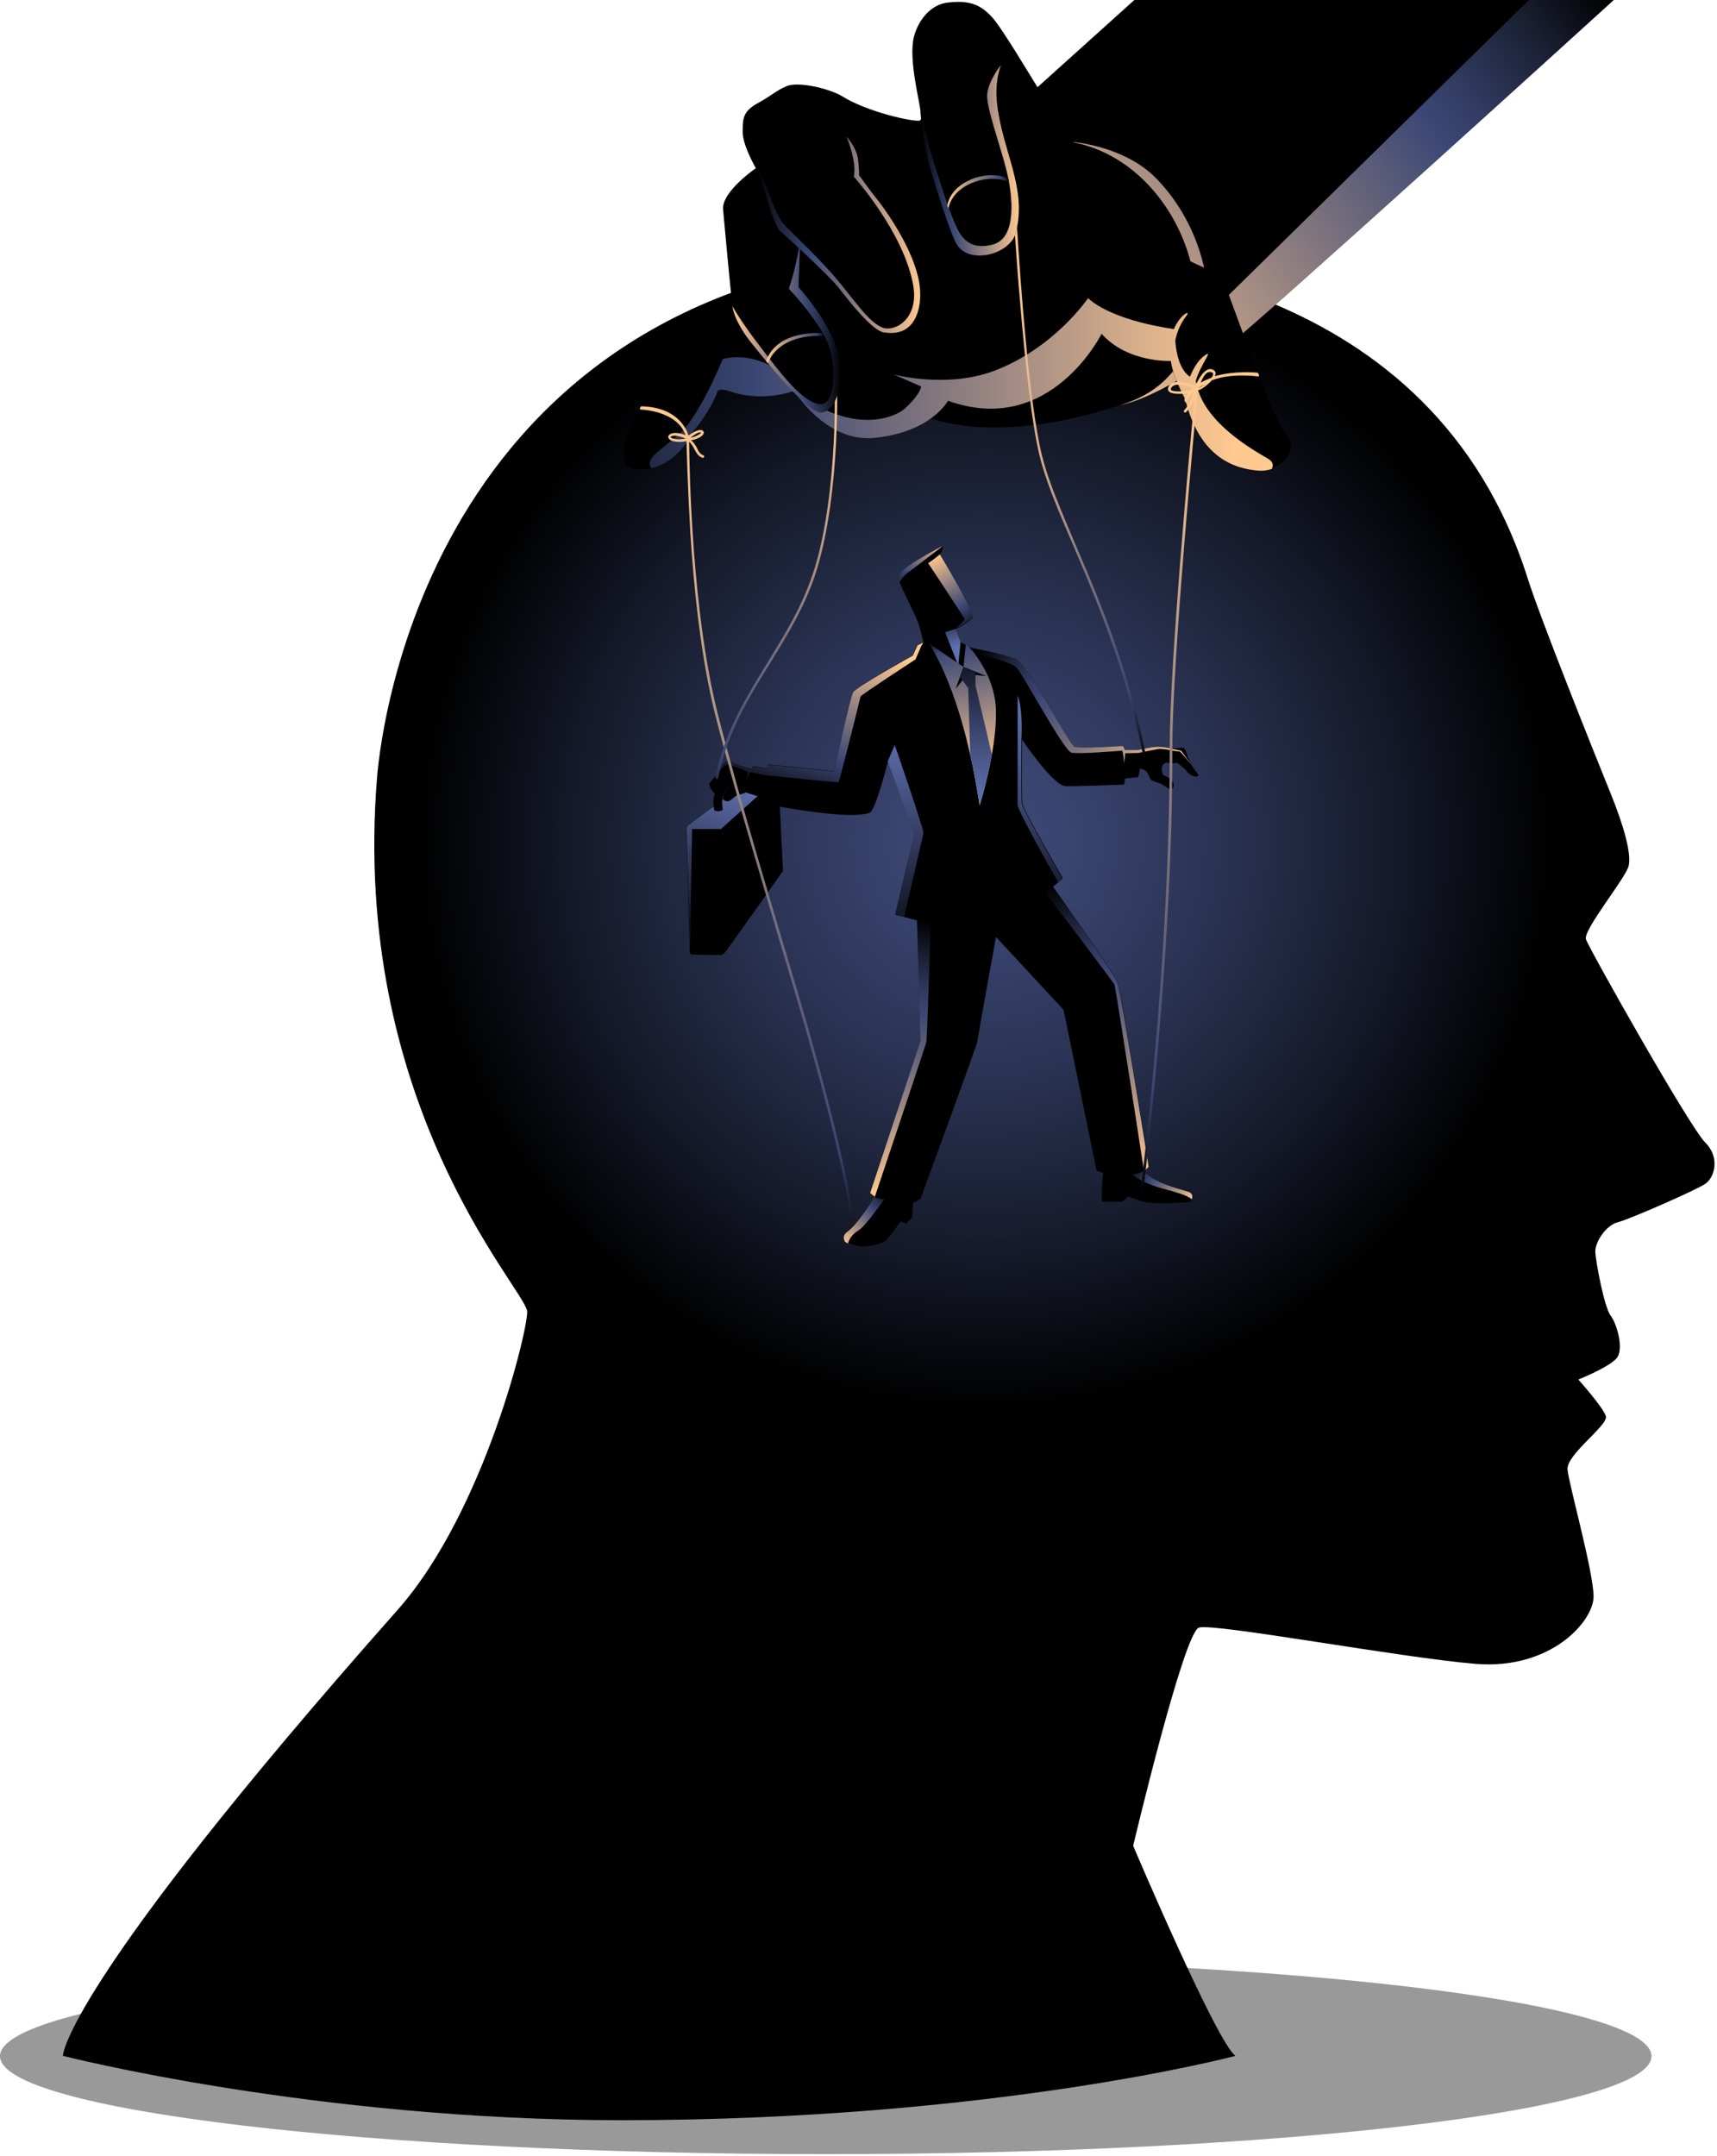 <?xml version="1.0" encoding="UTF-8"?> <svg xmlns="http://www.w3.org/2000/svg" width="587" height="737" viewBox="0 0 587 737" fill="none"> <g clip-path="url(#clip0)"> <path opacity="0.4" d="M282.3 736.4C438.21 736.4 564.6 721.402 564.6 702.9C564.6 684.398 438.21 669.4 282.3 669.4C126.39 669.4 0 684.398 0 702.9C0 721.402 126.39 736.4 282.3 736.4Z" fill="black"></path> <path d="M135.8 550.5C165.9 516.6 181 452.5 180.2 448.1C178.7 439.8 119.9 377 128.9 265.8C130.5 246.1 150 85.9 336.2 85.9C382.3 85.9 489.9 95.3 522.3 197.8C526.6 211.4 544.7 256.6 550.5 270.9C555.1 282.2 557.8 291.8 556.8 296C555.8 300.2 541.1 318 542.2 321.1C543.2 324.2 577.7 385.4 583 390.6C588.2 395.8 586.1 402.6 583 404.7C579.9 406.8 557.4 416.7 553.2 417.8C549 418.8 545.4 424.6 545.4 427.7C545.4 430.8 548.5 447 550.6 449.7C552.7 452.3 555.3 461.2 552.7 464.3C550.1 467.4 539.6 471.6 539.6 471.6C539.6 471.6 548 481 549 484.1C550 487.2 535.4 497.2 535.9 502.4C536.4 507.6 544.8 537.4 544.8 545.8C544.8 554.2 530.2 570.9 504.5 568.8C478.9 566.7 415.1 554.8 409.9 556.4C404.7 558 387.4 631 387.4 631C387.4 631 416.1 698.6 422.4 702.8C422.4 702.8 339.6 724.8 212.5 724.8C107.5 724.8 21.5 702.8 21.5 702.8C21.5 702.8 21.5 679.6 135.8 550.5Z" fill="url(#paint0_radial)"></path> <path fill-rule="evenodd" clip-rule="evenodd" d="M241.2 277.6L235.2 282.1C235.2 282.1 234.7 282.3 234.6 283L235.8 324.9C235.8 324.9 235.7 326.2 236.6 326.3C237.1 326.4 246.1 326.5 246.1 326.5C246.1 326.5 247 326.5 247.6 325.9C248.4 325.1 267.7 297.7 267.7 297.7L266.1 265.9L257.7 266.1L241.2 277.6Z" fill="black"></path> <path fill-rule="evenodd" clip-rule="evenodd" d="M246.7 283.2L266.1 265.8L257.7 266L241.3 277.6L235.3 282.1C235.3 282.1 234.8 282.3 234.7 283L235.9 324.9C235.9 324.9 235.9 325 235.9 325.2V325.6L236.6 283.4H246.7V283.2Z" fill="url(#paint1_linear)"></path> <path fill-rule="evenodd" clip-rule="evenodd" d="M247.7 267.8C246.9 268.4 245.5 269.5 244.4 271.4C243.4 273.3 244.2 277 244.2 277C244.2 277 245.6 277.9 247.1 276.8C247.1 276.8 246.5 273.2 247.2 272C247.8 270.9 249.5 267.8 249.5 267.8C249.5 267.8 248.7 267.1 247.7 267.8Z" fill="black"></path> <path fill-rule="evenodd" clip-rule="evenodd" d="M407.4 261.6C407.1 261.1 406.6 260.1 406.4 259.7C406.2 259.3 405.5 256.3 404.8 255.8C404.1 255.3 401.8 256 400.3 255.8C398.8 255.6 397.8 255.3 395.8 255.3C393.8 255.3 388.9 256.4 388.9 256.4H384.6C384.6 256.4 384.1 255.3 383.9 255C383.9 255 369.3 256 367.4 255.3C365.5 254.7 351.4 226.9 347 225.2C342.7 223.5 332.1 221.5 332.1 221.5L328.4 219.6L326.7 215.1C326.7 215.1 331.5 212.7 332.4 211.2C333.3 209.6 321.3 189.7 321.3 189.7C321.3 189.7 322.5 187.9 322.4 186.5C322.4 186.5 307.2 194.4 307.1 196.9C307 199.5 312.7 209.1 314.1 213.5C314.6 215 315.2 217.6 315.7 219.5L313.7 220.5L312.1 224C312.1 224 292.8 234.7 291.7 236.5C290.6 238.3 285.1 263.6 285.1 263.6L262.7 261.3L262.1 262.7L257.6 261.9C257.6 261.9 257.3 262.3 256.9 262.9C256.1 262.7 254.4 262.2 253.1 261.8C251.4 261.3 250.4 260.7 249.4 260.4C248.4 260.1 247.7 260.6 247.3 261.2C246.9 261.8 246.2 263.3 245.8 263.9C245.4 264.4 243.1 267.1 242.6 267.7C242.1 268.3 243.6 270.8 244.5 271.4C244.5 271.4 245.2 270.4 245.9 269.5C246.7 268.7 248.4 266.9 249.5 267.8C249.5 267.8 247.5 271.7 247.3 272C247.3 272 246.8 273.3 248 273.8C249.1 274.3 250.3 273.2 250.9 272.6C251.5 272.1 252.1 271.7 252.7 271.6C253.3 271.5 254.3 271.3 255 270.9L260.6 272.7V274.6C260.6 274.6 289.2 280.6 297.2 277.9C299.4 277.2 303.6 260.2 303.6 260.2L312.6 285L306.1 312.7L313.6 314.7L314.8 355.9L297.6 407.8C297.6 407.8 298.2 408.4 299.2 409.1C298.1 410.9 293.2 418.6 290 420.9C287.7 422.5 289.1 424.4 289.1 424.4C289.1 424.4 290.8 425.6 294.1 426.1C295.4 426.3 301.6 425.7 303.4 423.5C305.2 421.3 307.9 417.6 307.9 417.6L309.8 418.3L311.9 416.2L312.1 411.2C312.9 410.9 313.8 410.4 314.7 409.8C314.7 409.8 334.1 357.1 334.1 356.1C334.2 355.1 340.5 320.3 340.5 320.3L363.6 345.2L374.9 400.2C374.9 400.2 375.7 400.5 377.1 400.9C376.9 403.6 376.4 410.3 376.9 410.8H383.7L385.6 409C385.6 409 387.4 409.8 390.9 410.8C394.4 411.8 406.2 411.1 406.9 410.8C407.6 410.5 408.5 408.2 406.3 407.5C402.8 406.4 394.7 404.6 391.1 400.4C391.7 400 392.3 399.5 392.8 398.9C392.8 398.9 383.3 338.9 382.1 335.8C380.9 332.7 360 303.1 360 303.1L363.4 300.3C363.4 300.3 350 277 349.6 275C349.2 273 349.4 252.8 349.4 252.8C349.4 252.8 359.4 267.7 363.9 268.7C365.3 269 384.3 268.2 384.3 268.2L384.6 266.2C384.6 266.2 388 265.7 388.8 265.8C389.2 265.8 389.5 264.5 389.7 262.7C390.6 262.9 391.7 263.3 392.2 264.1C393 265.4 393 266.4 394 266.9C395.1 267.4 396.6 267.6 397.9 268.5C399.2 269.4 399.8 269.8 400.1 269.8C400.4 269.9 401.2 269.4 401.3 268.5C401.4 267.6 400.5 266.6 400 266.2C399.5 265.9 398.2 265.1 397.6 264.9C397.6 264.9 396.8 263 397.4 261.8C398 260.6 399.1 260.7 399.1 260.7C399.1 260.7 401.3 261.1 402.4 260.7L405.3 263.1C405.3 263.1 406.4 264.9 408.2 265.4C409.1 265.7 409.6 265.2 409.8 265.1C409.8 264.8 407.6 262.1 407.4 261.6Z" fill="black"></path> <path d="M318.2 315.5L313.5 314.7L314.7 355.9L297.5 407.8C297.5 407.8 298.1 408.4 299.1 409.1C299.1 409.1 316.3 357.8 316.7 356.2C317 354.7 318.2 315.5 318.2 315.5Z" fill="url(#paint2_linear)"></path> <path d="M392.7 398.9C392.7 398.9 383.2 338.9 382 335.8C380.8 332.7 359.9 303.1 359.9 303.1L357.2 304.9C357.2 304.9 380.4 335.4 381 336.6C381.5 337.8 391.1 400.3 391.1 400.3C391.7 399.9 392.2 399.4 392.7 398.9Z" fill="url(#paint3_linear)"></path> <path fill-rule="evenodd" clip-rule="evenodd" d="M307.1 196.9C307.1 197.4 307.2 198.1 307.6 199C308.3 197.6 309.7 196.1 311.5 194.9C314.4 192.8 322.5 186.5 322.5 186.5C322.5 186.5 307.2 194.3 307.1 196.9Z" fill="url(#paint4_linear)"></path> <path fill-rule="evenodd" clip-rule="evenodd" d="M317.3 192.5C317.3 192.5 329.8 211.3 329.8 211.7C329.8 212.1 326.7 214.9 326.7 214.9C326.7 214.9 331.5 212.5 332.4 211C333.3 209.4 321.3 189.5 321.3 189.5C321.3 189.5 319 191.5 317.3 192.5Z" fill="url(#paint5_linear)"></path> <path fill-rule="evenodd" clip-rule="evenodd" d="M326.7 215L323.1 216.1L327.6 227.5L328.4 219.5L326.7 215Z" fill="url(#paint6_linear)"></path> <path fill-rule="evenodd" clip-rule="evenodd" d="M248.5 261.5C249.8 261.2 255.8 263.9 255.8 263.9C255.8 263.9 255.1 266.6 255 267.6C255 267.6 256 264.4 256.5 264L261.6 265C261.6 265 286.4 267.6 286.7 267.4C287 267.2 294.1 238.7 294.2 238.1C294.3 237.6 313 225.4 313 225.4L314.9 221L315.7 219.6L313.7 220.6L312.1 224.1C312.1 224.1 292.8 234.8 291.7 236.6C290.6 238.4 285.1 263.7 285.1 263.7L262.7 261.4L262.1 262.8L257.6 262C257.6 262 257.3 262.4 256.9 263C256.1 262.8 254.4 262.3 253.1 261.9C251.4 261.4 250.4 260.8 249.4 260.5C248.4 260.2 247.7 260.7 247.3 261.3C246.9 261.9 246.2 263.4 245.8 264C245.7 263.8 247.3 261.8 248.5 261.5Z" fill="url(#paint7_linear)"></path> <path fill-rule="evenodd" clip-rule="evenodd" d="M366.3 257.3C368.9 257.9 383.7 256.6 383.7 256.6C383.7 256.6 384.4 259.5 384.2 261.3C384.2 261.3 384.6 259 384.7 257.5L389.2 257.4C389.2 257.4 394.1 256.4 395.6 256.1C397.1 255.8 400 256.4 400.9 256.6C401.8 256.8 402.9 256.8 403.3 256.9C403.8 257 407.3 261.5 407.3 261.5C407.3 261.5 404.5 257.5 404 256.9C403.6 256.3 401.2 256.3 400.1 255.8C398.8 255.6 397.7 255.3 395.8 255.3C393.8 255.3 388.9 256.4 388.9 256.4H384.6C384.6 256.4 384.1 255.3 383.9 255C383.9 255 369.3 256 367.4 255.3C365.5 254.7 351.4 226.9 347 225.2C342.7 223.5 332.1 221.5 332.1 221.5L328.4 219.6C328.4 219.6 329.5 220.7 331.1 222.6L332.5 223.1C332.5 223.1 345.3 226 347.5 228.2C349.6 230.3 363.7 256.7 366.3 257.3Z" fill="url(#paint8_linear)"></path> <path fill-rule="evenodd" clip-rule="evenodd" d="M305.9 254.7L303.5 260.2L312.5 285L306 312.7L309.1 313.5C310.9 305.8 315.5 285.8 315.7 284.8C315.9 283.6 305.9 254.7 305.9 254.7Z" fill="url(#paint9_linear)"></path> <path fill-rule="evenodd" clip-rule="evenodd" d="M363.2 300.3C363.2 300.3 349.8 277 349.4 275C349 273 349.2 252.8 349.2 252.8C349.2 252.8 349.9 243 347.9 237.8C347.9 237.8 347.9 272.6 347.9 275.1C347.9 277 357.7 294.4 361.8 301.7L363.2 300.3Z" fill="url(#paint10_linear)"></path> <path fill-rule="evenodd" clip-rule="evenodd" d="M289.8 421C287.5 422.6 288.9 424.5 288.9 424.5C288.9 424.5 289.3 424.8 289.9 425.1C290.3 423.4 291.7 421.7 293.5 420.6C295.8 419.3 302.3 410 302.3 410C300.6 409.9 299 409.2 299 409.2C297.9 411 293 418.7 289.8 421Z" fill="url(#paint11_linear)"></path> <path fill-rule="evenodd" clip-rule="evenodd" d="M407.4 410C407.8 409.2 407.8 407.9 406.2 407.4C402.7 406.3 394.6 404.5 391 400.3C391 400.3 389.4 401.3 386.9 401.5C386.9 401.5 390.7 404.5 397.4 406.3C402.5 407.7 405.9 408.6 407.4 410Z" fill="url(#paint12_linear)"></path> <path d="M334.9 275.4C334.9 275.4 340.7 257 340.5 243.4C340.4 229.6 330.2 220 330.2 220L329.4 228L317.5 219.9C317.5 219.9 329 235.5 334.9 275.4Z" fill="url(#paint13_linear)"></path> <path fill-rule="evenodd" clip-rule="evenodd" d="M326.7 235.5L329.4 228L337.2 231.1L330.7 230.5L326.7 235.5Z" fill="black"></path> <path d="M331 235.2L331.7 258C332.9 263.2 334 269 334.9 275.4C334.9 275.4 337.4 267.4 339.1 258C336.8 248 333.5 234.4 333.5 234.4V229.6L329.4 228L328.2 231.4L331 235.2Z" fill="url(#paint14_linear)"></path> <path d="M284.1 93.4L387.8 0H496.1H551.6C551.6 0 430.9 109.8 418.7 119C395.7 136.6 383.1 138.4 383.1 138.4L284.1 93.4Z" fill="black"></path> <path d="M373.2 133.9L383.2 138.4C383.2 138.4 395.8 136.6 418.8 119C431 109.8 551.7 0 551.7 0H522.7L412.2 108.6C414.6 99.8 411.4 77.8 395.6 61.3C384 49.1 364.5 48.3 364.5 48.3L376 70.8L375.5 115.4L373.2 133.9Z" fill="url(#paint15_linear)"></path> <path d="M313.3 141C313.3 141 336 154.4 384.8 137.9C433.6 121.5 401.7 34 345 49.7C288.2 65.4 252.7 121.3 313.3 141Z" fill="black"></path> <path fill-rule="evenodd" clip-rule="evenodd" d="M419.5 99.2C422 105.6 435.4 144 439.9 148.9C444.4 153.8 437.8 161.2 430.2 160.7C422.6 160.2 410.2 156.8 405.1 136.3C405.1 136.3 400.7 128.1 400.2 123.2C400.2 123.2 385.3 123.9 376.5 113.9C376.5 113.9 359 149.4 324 136.8C324 136.8 318.3 147.6 298.7 149.5C282.2 151.1 271.4 133.4 271.4 133.4C271.4 133.4 261.4 137.3 250.4 133.9C250.4 133.9 245.7 132.2 245.2 133.6C242.7 140.6 236.8 147.4 236.8 147.4C236.8 147.4 231.8 159.2 220.1 160.4C206.4 161.9 217.2 143 218 141.4C224.8 128.1 225.8 121.4 228.9 114.4C232 107.4 237.1 105.5 239.7 106C243.1 106.6 251.8 109 251.8 109C251.8 109 250.8 106.9 250.4 104.6C249.9 101.2 247.5 75 247.2 71.6C246.7 65.5 258.4 57.5 258.4 57.5C258.4 57.5 253.9 49.7 253.9 45.2C253.9 40.7 253.9 38.1 259 35.3C264.1 32.5 264.8 31.3 268.8 29.5C272.9 27.7 283.6 30.3 287.9 32.9C296.7 38.4 312.6 41.8 314.5 41.2C316.4 40.6 310.6 23.9 312.2 13.8C312.9 9.3 316.7 1.8 323.9 0.9C331.8 -0.1 335.4 1.9 338.9 5.6C342.4 9.2 351.8 25.3 357.6 34.5C365.1 46.4 380 67.2 382.7 70.3C386.4 74.4 399 85.2 405.8 88.7C412.7 92.4 417 92.7 419.5 99.2Z" fill="black"></path> <path fill-rule="evenodd" clip-rule="evenodd" d="M433 156.5C411.3 144.2 409.6 134 408.8 130.2C410.6 124.3 414.7 119.7 412.2 121.3C409.8 122.8 408.1 125.7 406.8 128.8C403.1 126.2 402.1 120.4 401.8 116.5C402 115.2 403 111.2 405.5 108.1C407.4 105.8 403.7 107.1 401.3 112.5C378.4 109.1 372 101.9 372 101.9C372 101.9 360.5 119 339.8 126.8C323.5 132.9 305.5 128 305.5 128C305.5 128 311.3 130.5 314.9 132.1C314.9 134.1 310.1 139.6 307.6 140.9C305.2 142.2 297.5 145.8 285.6 141.5C270.4 136.2 265 126 265 126C265 126 257.1 120.3 247.1 122.7C247.1 122.7 241.5 136.7 235.1 145.2C230.1 151.8 219.3 156.3 222.8 160.1C232.6 157.5 236.9 147.6 236.9 147.6C236.9 147.6 242.8 140.8 245.3 133.8C245.8 132.3 250.5 134.1 250.5 134.1C261.5 137.5 271.5 133.6 271.5 133.6C271.5 133.6 282.3 151.3 298.8 149.7C318.4 147.8 324.1 137 324.1 137C359.1 149.6 376.6 114.1 376.6 114.1C385.5 124.1 400.3 123.4 400.3 123.4C400.8 128.3 405.2 136.5 405.2 136.5C410.2 156.9 422.6 160.3 430.3 160.9C431.9 161 433.4 160.8 434.8 160.3C435.5 158.9 435.2 157.7 433 156.5Z" fill="url(#paint16_linear)"></path> <path d="M273 98.2C273 98.2 287.7 113.9 287.7 127.7C287.7 130.7 286.2 140.2 281 141C278.5 141.4 272.5 136.8 256.7 117C250.7 109.4 250.4 104.7 250.4 104.7C250.4 104.7 253.4 110.1 259.9 118.5C267.2 128.1 274.5 137.6 280.3 138.2C285.2 138.7 286 127 283.6 118.9C281.1 110.7 269.7 98.7 269.7 98.7C272.5 90.2 272.5 86.7 273.5 84L273 98.2Z" fill="url(#paint17_linear)"></path> <path d="M289.4 46.7C289.4 46.7 292.5 50.1 293.2 53.7C293.7 56.5 293.7 59.9 293.7 59.9C293.7 59.9 298 65.9 299.2 67.3C302 70.7 314.5 87.5 314.6 100.4C314.7 108 311.4 114.9 302.7 113.7C298.5 113.8 289.4 101.8 286.5 98.1C283.5 94.4 269.9 81.7 266.8 79.1C264.1 76.9 260.5 60.7 258.5 57.4C262.1 61.5 264.4 73.1 268.4 77.2C272.4 81.2 281 89.2 287.2 96.8C293.4 104.4 298.7 112.3 303.4 112.3C308.2 112.3 313.9 107.3 312.2 97.5C309 79.4 291.9 60.4 291.9 60.4C293 55.1 289.4 46.7 289.4 46.7Z" fill="url(#paint18_linear)"></path> <path d="M342.2 22.3C342.2 22.3 339.9 27.6 340.9 35.8C342.9 52.2 351.2 64.4 347.3 79.5C345.4 87 331.2 90.7 327 83.4C324.7 79.4 319.5 62.6 318.1 57.8C314.8 46.9 314.7 37.5 314.7 37.5C314.7 37.5 317.1 49.3 319.5 56.4C321.5 62.3 323.4 69.3 326.5 76.5C328 79.9 330.7 86.1 339.7 83.5C347.7 81.1 346.2 67 344.2 58.7C342.2 50.4 337.1 36.7 337.5 32.2C337.9 27.6 342.2 22.2 342.2 22.3Z" fill="url(#paint19_linear)"></path> <path fill-rule="evenodd" clip-rule="evenodd" d="M262.6 124.2C262.6 124.2 265 114.3 281.8 114.8C281.8 114.8 281.7 114.2 281.3 113.9C281.3 113.9 265.7 112.4 261.9 123.5C262 123.4 262.1 123.9 262.6 124.2Z" fill="url(#paint20_linear)"></path> <path fill-rule="evenodd" clip-rule="evenodd" d="M323.9 70C323.9 70 324.5 65.1 330.6 62C336.7 58.8 342.4 59.9 344.6 61C344.6 61 345 61.5 344.8 62.2C344.8 62.2 339.3 59.5 331.9 62.7C325.3 65.6 324.3 70.6 324.3 71.2C324.4 71.2 323.9 71 323.9 70Z" fill="url(#paint21_linear)"></path> <path d="M239.7 147.9C238.8 147.5 237.2 148.8 236.1 149.6C237.2 149.5 239.2 148.6 239.7 147.9ZM234.4 149.9C233 149.3 230.2 148.4 229.2 149.4C230.1 150.4 233 150.3 234.4 149.9ZM218.8 140C218.7 139 219.3 138.9 219.3 138.9C231.4 139.2 234.6 146.4 235.4 148.9C236.6 148 239.5 146.1 240.5 147.5C240.6 147.6 240.6 147.8 240.6 147.9C240.6 149.2 237.9 150.3 236.3 150.5C236.4 150.6 236.5 150.7 236.6 150.8C237.2 151.4 237.9 152.3 238.4 153.4C238.7 154.2 239.5 155.4 240.4 155.6C241 155.8 240.8 156.6 240.2 156.5C240.2 156.5 240.1 156.5 239.9 156.4C237.7 155.4 237.6 153.1 236 151.4C235.9 151.3 235.7 151.1 235.6 151C235.7 160.5 236.5 209.2 245.5 244.5C252.9 273.4 263.4 307.8 272.6 338.8C281.8 369.8 290 401.6 291.8 417.1C291.9 417.7 291 417.8 290.9 417.2C289.1 401.8 280.9 370 271.7 339C262.5 308 252 273.6 244.6 244.7C239.6 225 237.2 201 236 182C235.1 166.7 234.8 154.9 234.7 150.8C233 151.2 229.8 151.3 228.7 150C228.2 149.4 228.5 148.8 229.1 148.4C230.5 147.6 232.8 148.1 234.4 148.8C231.4 140.2 218.8 140 218.8 140Z" fill="url(#paint22_linear)"></path> <path d="M411.8 131.4C411 131.8 410.3 132.3 409.7 132.7C410.2 132.5 411 132 411.8 131.4ZM410.5 130.8C411.7 130.1 412.9 129.6 414.2 129.1C414.8 128.3 415 127.5 414.3 127.3C412.4 126.6 411.3 128.9 410.5 130.8ZM407.1 133.4C407.4 133.1 407.7 132.8 407.9 132.6C406 131.9 401.6 130.5 400.4 132.6C400.1 133.1 400.2 133.3 400.6 133.5C401.8 134 405 133.8 407.1 133.4ZM405.4 137.7C404.7 136.9 405 136.3 405 136.3C405.3 135.6 405.7 135 406.2 134.4C404.2 134.7 401.5 134.8 400.2 134.2C399.3 133.8 399 133 399.6 132C401.2 129.3 406.3 131 408.6 131.9L408.7 131.8C409.6 129.9 411.9 125.3 414.5 126.3C415.7 126.8 415.8 127.6 415.3 128.6C422.4 126.6 429.9 127.4 429.9 127.4C430.6 127.9 430.4 128.7 430.4 128.7C423.2 127.9 418 128.6 414.3 130C412.9 131.6 410.7 133.2 409.7 133.4C409.6 133.4 409.6 133.4 409.5 133.4C408.5 144.3 400.8 225.6 400.8 255.2C400.8 287 399.2 335.2 390.9 407C390.8 407.6 389.9 407.5 390 406.9C398.3 335.1 399.9 286.9 399.9 255.2C399.9 227.3 406.7 153.4 408.4 135.9V136C407.9 137.5 406.9 139.4 405.5 140.9C405.1 141.3 404.4 140.7 404.8 140.3C406.4 138.6 407.5 136.2 408.1 133.9H408C406.1 136.1 405.4 137.7 405.4 137.7Z" fill="url(#paint23_linear)"></path> <path d="M285.4 137.3C285.4 141.5 285.3 146.6 285 151.8C284.3 165 282.5 181.4 278.4 194.6C276.3 201.2 273.6 207.2 270.5 212.8C260.7 230.7 248.8 244.7 244.6 265.8C244.5 266.4 245.4 266.6 245.5 266C248.3 251.9 254.6 240.8 261.3 229.9C268.2 218.7 275.3 207.6 279.2 194.9C283.3 181.6 285.1 165.1 285.8 151.9C286.1 145.8 286.2 139.9 286.2 135.3C286 135.9 285.7 136.6 285.4 137.3Z" fill="url(#paint24_linear)"></path> <path d="M391.8 258.6C386.8 233.7 379.3 213.7 372.3 197C368.8 188.7 365.5 181.2 362.7 174.3C359.9 167.5 357.6 161.3 356.2 155.6C351.8 137.8 348.8 95.5 347.7 77.7C347.6 78.3 347.5 78.9 347.3 79.4C347.2 79.7 347.1 80.1 347 80.4C347.4 86.6 348 95 348.8 104.1C350.4 122.8 352.6 144.3 355.4 155.8C356.8 161.5 359.1 167.8 361.9 174.6C364.7 181.4 368 188.9 371.5 197.3C378.4 213.9 385.9 233.9 390.9 258.7C391.1 259.3 392 259.2 391.8 258.6Z" fill="url(#paint25_linear)"></path> </g> <defs> <radialGradient id="paint0_radial" cx="0" cy="0" r="1" gradientUnits="userSpaceOnUse" gradientTransform="translate(336.589 288.137) scale(216.568)"> <stop stop-color="#3E4A7A"></stop> <stop offset="0.135" stop-color="#39446F"></stop> <stop offset="0.369" stop-color="#2A3353"></stop> <stop offset="0.672" stop-color="#131726"></stop> <stop offset="0.895"></stop> <stop offset="1"></stop> </radialGradient> <linearGradient id="paint1_linear" x1="254.632" y1="264.374" x2="234.231" y2="312.009" gradientUnits="userSpaceOnUse"> <stop stop-color="#6071B2"></stop> <stop offset="0.171" stop-color="#5666A0"></stop> <stop offset="0.512" stop-color="#3D4872"></stop> <stop offset="0.989" stop-color="#151929"></stop> <stop offset="1" stop-color="#141827"></stop> </linearGradient> <linearGradient id="paint2_linear" x1="317.689" y1="314.59" x2="302.615" y2="410.059" gradientUnits="userSpaceOnUse"> <stop></stop> <stop offset="0.132" stop-color="#1B2034"></stop> <stop offset="0.264" stop-color="#323C62"></stop> <stop offset="0.329" stop-color="#3B4774"></stop> <stop offset="0.64" stop-color="#948281"></stop> <stop offset="1" stop-color="#FFC990"></stop> </linearGradient> <linearGradient id="paint3_linear" x1="360.525" y1="301.854" x2="399.114" y2="400.136" gradientUnits="userSpaceOnUse"> <stop></stop> <stop offset="0.132" stop-color="#1B2034"></stop> <stop offset="0.264" stop-color="#323C62"></stop> <stop offset="0.329" stop-color="#3B4774"></stop> <stop offset="0.64" stop-color="#948281"></stop> <stop offset="1" stop-color="#FFC990"></stop> </linearGradient> <linearGradient id="paint4_linear" x1="303.09" y1="200.25" x2="323.59" y2="186.383" gradientUnits="userSpaceOnUse"> <stop></stop> <stop offset="0.132" stop-color="#1B2034"></stop> <stop offset="0.264" stop-color="#323C62"></stop> <stop offset="0.329" stop-color="#3B4774"></stop> <stop offset="0.64" stop-color="#948281"></stop> <stop offset="1" stop-color="#FFC990"></stop> </linearGradient> <linearGradient id="paint5_linear" x1="317.399" y1="190.943" x2="332.273" y2="216.47" gradientUnits="userSpaceOnUse"> <stop stop-color="#FFC990"></stop> <stop offset="0.36" stop-color="#948281"></stop> <stop offset="0.671" stop-color="#3B4774"></stop> <stop offset="0.736" stop-color="#323C62"></stop> <stop offset="0.868" stop-color="#1B2034"></stop> <stop offset="1"></stop> </linearGradient> <linearGradient id="paint6_linear" x1="323.108" y1="210.415" x2="327.128" y2="221.67" gradientUnits="userSpaceOnUse"> <stop stop-color="#141827"></stop> <stop offset="0.011" stop-color="#151929"></stop> <stop offset="0.487" stop-color="#3D4872"></stop> <stop offset="0.829" stop-color="#5666A0"></stop> <stop offset="1" stop-color="#6071B2"></stop> </linearGradient> <linearGradient id="paint7_linear" x1="287.85" y1="218.365" x2="270.565" y2="274.842" gradientUnits="userSpaceOnUse"> <stop stop-color="#FFC990"></stop> <stop offset="0.36" stop-color="#948281"></stop> <stop offset="0.671" stop-color="#3B4774"></stop> <stop offset="0.736" stop-color="#323C62"></stop> <stop offset="0.868" stop-color="#1B2034"></stop> <stop offset="1"></stop> </linearGradient> <linearGradient id="paint8_linear" x1="402.255" y1="261.965" x2="331.506" y2="229.806" gradientUnits="userSpaceOnUse"> <stop stop-color="#FFC990"></stop> <stop offset="0.36" stop-color="#948281"></stop> <stop offset="0.671" stop-color="#3B4774"></stop> <stop offset="0.736" stop-color="#323C62"></stop> <stop offset="0.868" stop-color="#1B2034"></stop> <stop offset="1"></stop> </linearGradient> <linearGradient id="paint9_linear" x1="307.269" y1="245.855" x2="311.691" y2="311.175" gradientUnits="userSpaceOnUse"> <stop stop-color="#6071B2"></stop> <stop offset="0.171" stop-color="#5666A0"></stop> <stop offset="0.512" stop-color="#3D4872"></stop> <stop offset="0.989" stop-color="#151929"></stop> <stop offset="1" stop-color="#141827"></stop> </linearGradient> <linearGradient id="paint10_linear" x1="346.686" y1="237.396" x2="358.947" y2="306.938" gradientUnits="userSpaceOnUse"> <stop stop-color="#6071B2"></stop> <stop offset="0.171" stop-color="#5666A0"></stop> <stop offset="0.512" stop-color="#3D4872"></stop> <stop offset="0.989" stop-color="#151929"></stop> <stop offset="1" stop-color="#141827"></stop> </linearGradient> <linearGradient id="paint11_linear" x1="287.459" y1="424.633" x2="303.538" y2="407.349" gradientUnits="userSpaceOnUse"> <stop stop-color="#FFC990"></stop> <stop offset="0.36" stop-color="#948281"></stop> <stop offset="0.671" stop-color="#3B4774"></stop> <stop offset="0.736" stop-color="#323C62"></stop> <stop offset="0.868" stop-color="#1B2034"></stop> <stop offset="1"></stop> </linearGradient> <linearGradient id="paint12_linear" x1="408.977" y1="408.817" x2="385.863" y2="400.376" gradientUnits="userSpaceOnUse"> <stop stop-color="#FFC990"></stop> <stop offset="0.36" stop-color="#948281"></stop> <stop offset="0.671" stop-color="#3B4774"></stop> <stop offset="0.736" stop-color="#323C62"></stop> <stop offset="0.868" stop-color="#1B2034"></stop> <stop offset="1"></stop> </linearGradient> <linearGradient id="paint13_linear" x1="335.904" y1="264.339" x2="326.525" y2="217.977" gradientUnits="userSpaceOnUse"> <stop stop-color="#FFC990"></stop> <stop offset="0.492" stop-color="#948281"></stop> <stop offset="0.918" stop-color="#3B4774"></stop> <stop offset="0.935" stop-color="#323C62"></stop> <stop offset="0.967" stop-color="#1B2034"></stop> <stop offset="1"></stop> </linearGradient> <linearGradient id="paint14_linear" x1="333.637" y1="275.787" x2="333.637" y2="227.925" gradientUnits="userSpaceOnUse"> <stop stop-color="#6071B2"></stop> <stop offset="0.171" stop-color="#5666A0"></stop> <stop offset="0.512" stop-color="#3D4872"></stop> <stop offset="0.989" stop-color="#151929"></stop> <stop offset="1" stop-color="#141827"></stop> </linearGradient> <linearGradient id="paint15_linear" x1="533.26" y1="-24.806" x2="350.946" y2="114.857" gradientUnits="userSpaceOnUse"> <stop></stop> <stop offset="0.132" stop-color="#1B2034"></stop> <stop offset="0.264" stop-color="#323C62"></stop> <stop offset="0.329" stop-color="#3B4774"></stop> <stop offset="0.64" stop-color="#948281"></stop> <stop offset="1" stop-color="#FFC990"></stop> </linearGradient> <linearGradient id="paint16_linear" x1="179.491" y1="131.31" x2="421.888" y2="131.31" gradientUnits="userSpaceOnUse"> <stop></stop> <stop offset="0.132" stop-color="#1B2034"></stop> <stop offset="0.264" stop-color="#323C62"></stop> <stop offset="0.329" stop-color="#3B4774"></stop> <stop offset="0.64" stop-color="#948281"></stop> <stop offset="1" stop-color="#FFC990"></stop> </linearGradient> <linearGradient id="paint17_linear" x1="250.424" y1="112.47" x2="287.713" y2="112.47" gradientUnits="userSpaceOnUse"> <stop stop-color="#FFC990"></stop> <stop offset="0.36" stop-color="#948281"></stop> <stop offset="0.671" stop-color="#3B4774"></stop> <stop offset="0.736" stop-color="#323C62"></stop> <stop offset="0.868" stop-color="#1B2034"></stop> <stop offset="1"></stop> </linearGradient> <linearGradient id="paint18_linear" x1="258.465" y1="80.328" x2="314.636" y2="80.328" gradientUnits="userSpaceOnUse"> <stop></stop> <stop offset="0.132" stop-color="#1B2034"></stop> <stop offset="0.264" stop-color="#323C62"></stop> <stop offset="0.329" stop-color="#3B4774"></stop> <stop offset="0.64" stop-color="#948281"></stop> <stop offset="1" stop-color="#FFC990"></stop> </linearGradient> <linearGradient id="paint19_linear" x1="314.635" y1="54.793" x2="348.353" y2="54.793" gradientUnits="userSpaceOnUse"> <stop></stop> <stop offset="0.132" stop-color="#1B2034"></stop> <stop offset="0.264" stop-color="#323C62"></stop> <stop offset="0.329" stop-color="#3B4774"></stop> <stop offset="0.64" stop-color="#948281"></stop> <stop offset="1" stop-color="#FFC990"></stop> </linearGradient> <linearGradient id="paint20_linear" x1="261.972" y1="119.019" x2="281.86" y2="119.019" gradientUnits="userSpaceOnUse"> <stop stop-color="#FFC990"></stop> <stop offset="0.463" stop-color="#948281"></stop> <stop offset="0.864" stop-color="#3B4774"></stop> <stop offset="0.891" stop-color="#323C62"></stop> <stop offset="0.945" stop-color="#1B2034"></stop> <stop offset="1"></stop> </linearGradient> <linearGradient id="paint21_linear" x1="323.945" y1="65.59" x2="344.953" y2="65.59" gradientUnits="userSpaceOnUse"> <stop stop-color="#FFC990"></stop> <stop offset="0.463" stop-color="#948281"></stop> <stop offset="0.864" stop-color="#3B4774"></stop> <stop offset="0.891" stop-color="#323C62"></stop> <stop offset="0.945" stop-color="#1B2034"></stop> <stop offset="1"></stop> </linearGradient> <linearGradient id="paint22_linear" x1="229.877" y1="144.207" x2="284.322" y2="431.113" gradientUnits="userSpaceOnUse"> <stop stop-color="#FFC990"></stop> <stop offset="0.463" stop-color="#948281"></stop> <stop offset="0.864" stop-color="#3B4774"></stop> <stop offset="0.891" stop-color="#323C62"></stop> <stop offset="0.945" stop-color="#1B2034"></stop> <stop offset="1"></stop> </linearGradient> <linearGradient id="paint23_linear" x1="414.678" y1="134.736" x2="394.179" y2="408.467" gradientUnits="userSpaceOnUse"> <stop stop-color="#FFC990"></stop> <stop offset="0.463" stop-color="#948281"></stop> <stop offset="0.864" stop-color="#3B4774"></stop> <stop offset="0.891" stop-color="#323C62"></stop> <stop offset="0.945" stop-color="#1B2034"></stop> <stop offset="1"></stop> </linearGradient> <linearGradient id="paint24_linear" x1="290.202" y1="139.081" x2="246.187" y2="280.168" gradientUnits="userSpaceOnUse"> <stop stop-color="#FFC990"></stop> <stop offset="0.463" stop-color="#948281"></stop> <stop offset="0.864" stop-color="#3B4774"></stop> <stop offset="0.891" stop-color="#323C62"></stop> <stop offset="0.945" stop-color="#1B2034"></stop> <stop offset="1"></stop> </linearGradient> <linearGradient id="paint25_linear" x1="346.984" y1="168.431" x2="391.86" y2="168.431" gradientUnits="userSpaceOnUse"> <stop stop-color="#FFC990"></stop> <stop offset="0.463" stop-color="#948281"></stop> <stop offset="0.864" stop-color="#3B4774"></stop> <stop offset="0.891" stop-color="#323C62"></stop> <stop offset="0.945" stop-color="#1B2034"></stop> <stop offset="1"></stop> </linearGradient> <clipPath id="clip0"> <rect width="586.1" height="736.4" fill="white"></rect> </clipPath> </defs> </svg> 